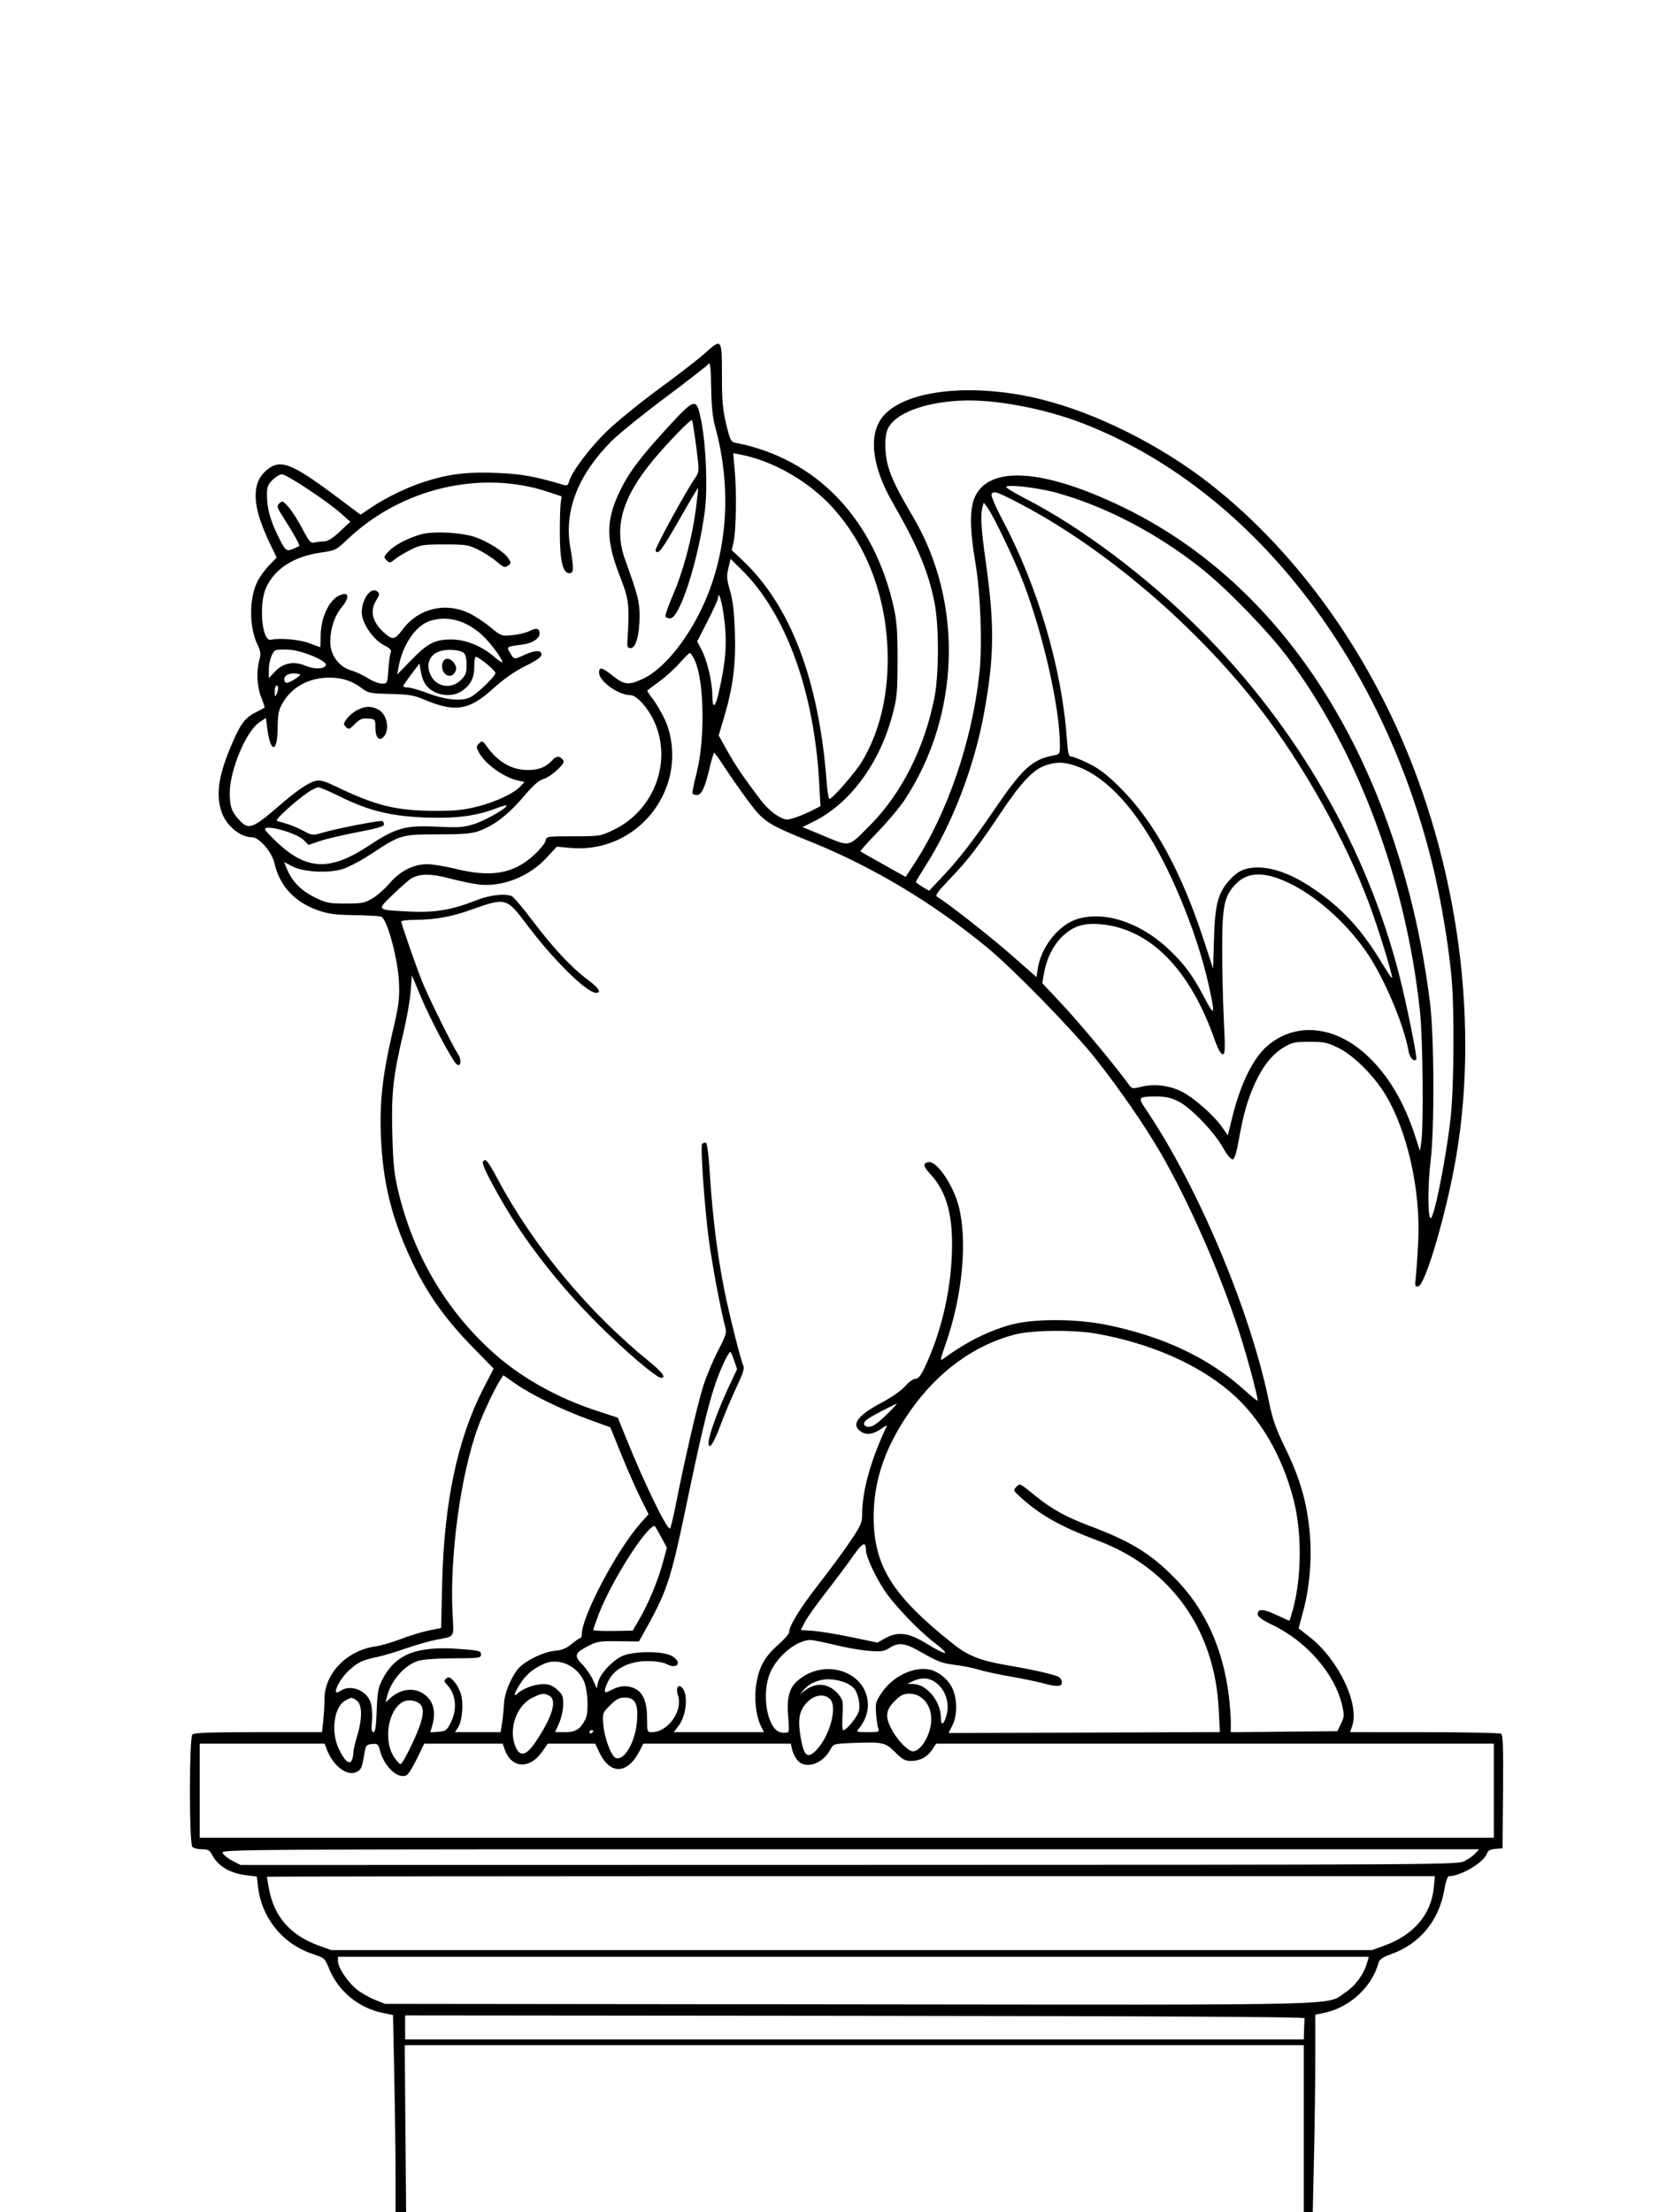 <svg xmlns="http://www.w3.org/2000/svg" width="864" height="1152" viewBox="0 0 864 1152" version="1.1">
	<path d="M 367 184.071 C 363.975 186.813, 353.400 194.991, 343.500 202.245 C 333.600 209.499, 321.290 219.499, 316.143 224.467 C 307.186 233.115, 297.585 245.893, 296.333 250.833 C 295.872 252.652, 295.275 253.027, 293.621 252.536 C 278.357 248.007, 271.544 246.782, 258.764 246.271 C 243.388 245.656, 234.088 246.767, 221.500 250.723 C 212.439 253.571, 201.056 259.060, 193.135 264.401 L 187.771 268.019 175.397 258.760 C 151.450 240.839, 145.787 238.736, 138.559 245.082 C 130.859 251.843, 131.339 263.603, 140.063 281.924 L 144.075 290.348 140.142 294.424 C 137.979 296.666, 135.263 300.393, 134.107 302.706 C 129.671 311.580, 129.671 326.480, 134.106 335.694 C 135.802 339.219, 135.956 340.497, 135.068 343.694 C 133.416 349.644, 133.805 357.430, 136.037 363.093 C 137.157 365.935, 137.944 368.371, 137.787 368.507 C 137.629 368.643, 135.700 369.666, 133.500 370.780 C 127.679 373.728, 125.484 376.538, 121.086 386.679 C 114.018 402.975, 112.366 412.814, 115.141 422.078 C 117.382 429.557, 124.841 436, 131.260 436 C 135.030 436, 141.551 443.570, 142.936 449.554 C 145.707 461.529, 153.560 469.913, 166 474.177 C 171.156 475.944, 174.981 476.436, 184.500 476.553 C 191.100 476.635, 197.400 476.995, 198.500 477.353 C 201.627 478.372, 207.351 499.665, 207.815 512.004 C 208.122 520.180, 207.674 523.628, 204.604 536.696 C 199.267 559.413, 197.655 573.577, 198.366 591.500 C 199.316 615.460, 203.879 634.143, 214.112 655.980 C 222.370 673.603, 231.521 686.544, 246.718 702.090 L 257.070 712.681 251.641 723.269 C 238.259 749.369, 231.294 782.280, 230.290 824.147 L 229.724 847.794 223.612 848.988 C 220.250 849.645, 213.675 851.647, 209 853.437 C 204.325 855.228, 198.322 856.984, 195.659 857.339 C 180.825 859.323, 169.035 871.384, 169.010 884.603 C 169.004 887.410, 168.711 892.473, 168.358 895.853 L 167.715 902 134.558 902 C 110.102 902, 101.085 902.315, 100.200 903.200 C 98.488 904.912, 98.488 960.088, 100.200 961.800 C 100.860 962.460, 103.098 963, 105.174 963 C 108.278 963, 109.203 963.488, 110.379 965.750 C 113.488 971.725, 119.610 975.433, 128.125 976.496 L 133.748 977.199 134.380 982.578 C 136.282 998.762, 147.172 1012.232, 162.537 1017.407 C 169.100 1019.617, 169.179 1019.688, 171.516 1025.436 C 176.155 1036.851, 186.736 1045.571, 199.092 1048.162 L 204.684 1049.335 205.340 1081.417 C 205.701 1099.063, 205.997 1122.162, 205.998 1132.750 L 206 1152 208.753 1152 L 211.507 1152 211.143 1108.500 L 210.779 1065 444.890 1065 L 679 1065 679 1108.500 L 679 1152 681.339 1152 L 683.678 1152 684.337 1122.750 C 684.700 1106.662, 684.997 1083.525, 684.998 1071.333 L 685 1049.166 690.033 1048.086 C 703.012 1045.303, 714.598 1034.524, 717.937 1022.125 C 718.421 1020.330, 720.066 1019.211, 724.679 1017.541 C 739.551 1012.156, 749.444 1000.114, 752.200 984.041 C 752.864 980.168, 753.909 977, 754.522 977 C 760.899 977, 773.002 969.720, 774.506 964.980 C 774.916 963.689, 776.239 963.020, 778.799 962.807 L 782.500 962.500 782.765 933.069 C 782.972 910.189, 782.749 903.458, 781.765 902.834 C 781.069 902.392, 763.086 902.024, 741.802 902.015 L 703.104 902 704.168 898.947 C 708.169 887.470, 697.172 864.339, 682.077 852.479 L 676.324 847.959 678.657 839.230 C 682.106 826.325, 683.341 811.427, 682.081 797.927 C 680.619 782.270, 677.021 769.786, 669.567 754.500 C 664.513 744.138, 662.780 739.296, 661.028 730.639 C 651.434 683.241, 624.107 618.157, 596.876 577.846 C 592.439 571.279, 592.664 571, 602.385 571 C 607.047 571, 609.888 571.638, 613.714 573.545 C 620.135 576.744, 632.272 589.368, 637 597.763 C 639.070 601.439, 641.089 603.880, 641.942 603.737 C 642.932 603.571, 643.914 600.523, 645.079 593.998 C 647.554 580.134, 649.748 572.432, 653.595 564.095 C 657.849 554.879, 662.738 548.827, 668.812 545.256 C 672.937 542.831, 674.522 542.500, 682.015 542.500 C 689.599 542.500, 691.252 542.855, 697.138 545.750 C 704.906 549.571, 715.464 560.064, 721.442 569.904 C 732.892 588.753, 739.860 619.626, 738.618 646 C 738.268 653.425, 737.700 661.907, 737.354 664.850 C 736.782 669.722, 736.895 670.168, 738.613 669.850 C 742.373 669.153, 753.585 630.683, 758.467 601.726 C 770.885 528.073, 758.057 442.423, 724.005 371.623 C 700.662 323.089, 667.697 281.171, 629.496 251.445 C 604.024 231.624, 570.815 215.054, 542.412 207.993 C 507.164 199.230, 472.144 202.821, 460.202 216.423 C 452.092 225.660, 453.785 242.369, 464.771 261.500 C 477.977 284.498, 483.450 297.547, 486.676 313.725 C 489.054 325.654, 489.043 351.126, 486.653 363.270 C 481.548 389.222, 469.698 412.877, 453.615 429.221 C 441.582 441.450, 443.022 441.078, 429.463 435.463 L 417.937 430.690 423.783 427.792 C 442.626 418.453, 457.973 397.724, 464.720 372.500 C 467.152 363.407, 467.398 360.823, 467.435 344 C 467.466 329.590, 467.065 323.621, 465.621 317 C 455.430 270.283, 425.249 238.723, 382.955 230.556 C 380.656 230.112, 380.194 229.166, 378.189 220.782 C 376.361 213.143, 375.971 208.624, 375.984 195.250 C 376.003 176.182, 375.877 176.026, 367 184.071 M 368.531 189.950 C 368.163 190.545, 358.222 198.248, 346.440 207.068 C 334.659 215.887, 322.032 226.117, 318.381 229.801 C 301.037 247.304, 293.760 265.934, 296.950 284.669 C 298.951 296.424, 298.885 298.500, 296.504 298.500 C 293.144 298.500, 291.612 292.158, 291.553 278 C 291.524 271.125, 291.725 263.925, 292 262 L 292.500 258.500 285.635 256.206 C 250.465 244.457, 208.968 254.231, 180.989 280.855 C 175.113 286.446, 174.738 286.631, 167.001 287.759 C 153.043 289.793, 143.134 296.133, 138.632 305.911 C 134.638 314.588, 136.395 334.259, 141.067 333.164 C 145.584 332.105, 156.034 333.021, 161.007 334.911 C 164.028 336.060, 166.613 336.999, 166.750 336.999 C 166.887 337, 167 334.367, 167 331.149 C 167 321.937, 171.290 312.556, 176.613 310.130 C 181.763 307.784, 182.395 310.852, 177.888 316.320 C 174.175 320.824, 172 327.470, 172 334.311 C 172 341.071, 176.543 347.294, 182.766 349.059 C 185.113 349.725, 189.066 351.559, 191.551 353.135 C 194.036 354.711, 197.345 356, 198.903 356 C 201.707 356, 201.742 355.924, 202.250 348.750 C 202.532 344.762, 203.078 340.741, 203.464 339.813 C 203.999 338.526, 203.194 337.629, 200.070 336.035 C 195.418 333.662, 190.527 327.492, 188.843 321.872 C 186.774 314.963, 192.516 304.693, 196.568 308.056 C 197.808 309.086, 197.730 309.701, 196.004 312.494 C 192.557 318.071, 193.803 323.733, 199.661 329.103 C 204.509 333.549, 205.455 333.404, 209.889 327.531 C 217.930 316.880, 231.752 313.489, 244 319.162 C 247.025 320.563, 252.096 323.862, 255.268 326.492 C 260.986 331.233, 261.087 331.270, 266.856 330.747 C 270.057 330.457, 274.112 329.476, 275.867 328.569 C 279.429 326.727, 281 327.176, 281 330.036 C 281 332.520, 277.225 334.955, 272.356 335.610 C 263.529 336.799, 263.701 336.685, 265.676 340.029 C 267.758 343.553, 267.608 343.533, 273.141 341.022 C 278.762 338.471, 282 338.404, 282 340.837 C 282 342.142, 279.581 343.872, 273.637 346.817 C 268.040 349.591, 262.514 353.456, 256.931 358.503 C 244.212 370.001, 237.191 371.127, 220.866 364.287 C 215.448 362.017, 212.827 361.583, 203.260 361.368 C 192.983 361.138, 191.735 360.900, 188.706 358.589 C 183.456 354.585, 178.283 352.875, 171.418 352.875 C 161.115 352.875, 152.142 357.669, 147.446 365.683 C 145.037 369.793, 144.690 371.460, 144.601 379.347 C 144.456 392.195, 140.857 392.247, 139.214 379.426 L 138.500 373.856 135 376.210 C 128.232 380.761, 119.814 400.700, 119.679 412.500 C 119.594 419.915, 120.561 422.695, 124.809 427.250 C 129.495 432.273, 131.663 431.460, 145.500 419.490 C 154.639 411.584, 160.791 407.414, 164.500 406.611 C 166.786 406.116, 169.284 406.821, 175 409.576 C 195.659 419.534, 206.195 422.150, 226 422.240 C 236.827 422.289, 241.282 421.855, 248.500 420.047 C 258.130 417.635, 267.469 413.259, 270.996 409.505 L 273.165 407.195 269.833 406.476 C 262.344 404.858, 252.466 397.735, 249.345 391.701 C 247.958 389.018, 247.972 388.604, 249.506 387.126 C 251.068 385.618, 251.348 385.717, 253.346 388.478 C 259.418 396.874, 266.403 400.943, 274.800 400.978 C 280.453 401.001, 284.331 399.502, 287.407 396.102 C 289.661 393.612, 291.293 393.443, 293.018 395.521 C 294.079 396.800, 293.617 397.674, 290.124 400.997 C 287.837 403.172, 284.552 405.318, 282.823 405.766 C 280.612 406.339, 277.573 409.066, 272.589 414.950 C 264.806 424.138, 257.188 430, 249.500 432.716 C 245.505 434.127, 241.184 434.485, 228 434.500 C 208.947 434.521, 208.626 434.616, 193.021 444.879 C 187.862 448.272, 181.175 451.765, 178.162 452.641 C 170.560 454.851, 158.009 454.124, 152.222 451.138 L 147.944 448.931 149.458 452.554 C 152.175 459.057, 156.774 463.764, 163.785 467.215 C 169.911 470.231, 171.236 470.500, 179.978 470.500 C 188.525 470.500, 189.961 470.225, 194 467.816 C 196.475 466.339, 200.484 462.798, 202.908 459.946 C 208.306 453.598, 215.375 450.018, 222.500 450.024 C 225.250 450.026, 232 451.135, 237.500 452.488 C 255.976 457.032, 267.607 454.961, 278.084 445.262 C 281.268 442.314, 284.015 438.911, 284.187 437.701 C 284.492 435.553, 284.836 435.500, 298.500 435.500 C 312.184 435.500, 312.653 435.428, 319.274 432.291 C 340.655 422.164, 350.299 396.623, 340.677 375.607 C 337.456 368.570, 331.504 362, 328.352 362 C 322.102 362, 312 354.774, 312 350.304 C 312 347.066, 313.475 347.412, 319.237 352 C 325.136 356.696, 327.479 356.921, 334.837 353.496 C 345.138 348.700, 357.286 334.122, 365.562 316.623 C 378.928 288.361, 381.365 254.586, 372.391 221.982 C 371.189 217.614, 370.539 211.318, 370.399 202.679 C 370.194 190.072, 369.861 187.799, 368.531 189.950 M 499.500 208.656 C 480.649 209.772, 466.504 215.256, 462.499 223.002 C 460.534 226.802, 460.587 236.246, 462.612 243.068 C 464.517 249.485, 467.772 256.071, 475.407 268.958 C 501.868 313.620, 500.178 372.394, 471.164 416.500 C 468.631 420.350, 462.312 427.891, 457.121 433.258 C 451.930 438.625, 447.866 443.166, 448.091 443.349 C 448.316 443.532, 453.710 446.599, 460.079 450.164 L 471.658 456.647 476.285 449.574 C 493.508 423.244, 506.297 385.751, 510.078 350.500 C 511.665 335.710, 510.686 308.979, 507.971 293 C 505.033 275.703, 504.945 264.864, 507.695 258.823 C 515.172 242.392, 542.948 244.085, 583.500 263.444 C 656.181 298.140, 708.974 369.001, 734.036 465.500 C 738.615 483.128, 742.347 502.838, 744.706 521.848 C 746.929 539.763, 747.136 587.182, 745.066 604.500 C 743.568 617.030, 743.506 632.894, 744.949 634.344 C 746.581 635.985, 753.131 603.472, 755.495 582 C 757.238 566.163, 757.491 526.013, 755.955 509 C 754.411 491.912, 750.278 467.501, 745.962 449.978 C 719.079 340.845, 650.281 254.032, 564.143 220.547 C 543.452 212.504, 516.925 207.625, 499.500 208.656 M 347.151 223.215 C 333.130 238.484, 327.132 246.574, 322.439 256.552 C 315.420 271.477, 315.575 281.724, 323.109 300.773 C 327.517 311.919, 327.943 315.730, 326.765 333.500 C 326.540 336.894, 326.796 337.500, 328.456 337.500 C 331.132 337.500, 333.045 330.678, 333.088 320.980 C 333.122 313.417, 332.272 310.084, 325.575 291.500 C 319.524 274.712, 323.919 259.140, 340.254 239.500 C 347.776 230.455, 359.880 217.995, 360.367 218.794 C 360.826 219.549, 362.482 230.833, 363.508 240.201 C 364.024 244.915, 363.791 246.387, 362.166 248.701 C 357.244 255.711, 340.971 285.482, 341.421 286.655 C 342.479 289.411, 344.795 286.390, 353.876 270.414 C 359.033 261.342, 363.373 254.050, 363.520 254.209 C 363.667 254.369, 363.166 259.268, 362.406 265.095 C 360.450 280.090, 355.908 297.180, 350.583 309.574 C 348.070 315.425, 346.262 320.615, 346.566 321.106 C 346.869 321.598, 347.982 322, 349.039 322 C 353.979 322, 363.609 292.194, 367.059 266.222 C 368.598 254.642, 367.725 231.968, 365.262 219.500 C 362.726 206.664, 362.263 206.759, 347.151 223.215 M 382.676 245.260 C 383.688 256.602, 383.349 276.502, 382.047 282.247 L 381.084 286.500 386.419 291.500 C 411.717 315.209, 426.495 353.998, 430.518 407.250 C 430.882 412.063, 431.547 416, 431.996 416 C 433.531 416, 445.494 402.244, 448.917 396.543 C 457.683 381.942, 462.272 363.761, 462.305 343.500 C 462.355 312.847, 452.211 284.850, 433.605 264.293 C 421.218 250.607, 402.210 239.749, 385.176 236.629 L 381.851 236.020 382.676 245.260 M 141.923 249.923 C 139.489 252.357, 139.004 253.654, 139.024 257.673 C 139.058 264.247, 140.511 270.046, 143.954 277.351 C 148.411 286.804, 149.007 287.395, 152.541 285.871 C 154.168 285.169, 155.646 284.503, 155.824 284.390 C 156.355 284.055, 153.022 277.954, 148.293 270.608 C 144.182 264.221, 143.977 263.597, 145.506 262.108 C 147.026 260.626, 147.404 260.784, 150.336 264.137 C 152.085 266.137, 155.312 271.213, 157.508 275.417 C 160.818 281.755, 161.842 282.972, 163.500 282.544 C 164.600 282.260, 166.850 282.004, 168.500 281.976 C 170.686 281.938, 172.986 280.539, 176.977 276.817 L 182.454 271.711 177.477 267.281 C 170.415 260.995, 149.300 247, 146.878 247 C 145.761 247, 143.531 248.315, 141.923 249.923 M 524.012 253.602 C 524.019 254.096, 528.664 256.886, 534.335 259.803 C 563.140 274.617, 597.560 300.491, 625.019 327.971 C 675.609 378.600, 712.135 442.108, 728.942 508.665 C 732.803 523.953, 738.253 551.080, 737.596 551.738 C 736.270 553.064, 734.185 550.780, 733.571 547.330 C 731.155 533.749, 721.268 510.223, 712.333 496.796 C 702.693 482.308, 687.268 468.062, 673.520 460.947 C 659.364 453.622, 650.027 453.511, 643.351 460.589 C 637.587 466.701, 636.500 472.001, 636.500 494 C 636.500 504.725, 636.892 521.487, 637.372 531.250 C 638.131 546.708, 638.050 549, 636.751 549 C 635.792 549, 634.287 546.235, 632.533 541.250 C 619.670 504.682, 598.977 483.697, 573.427 481.311 C 564.293 480.458, 558.585 482.320, 552.897 488.008 C 548.146 492.759, 544.882 499.637, 543.533 507.739 L 542.828 511.978 553.454 523.336 C 562.583 533.093, 580.988 555.220, 587.544 564.318 C 589.530 567.074, 589.678 567.110, 594.303 565.945 C 600.924 564.278, 608.790 565.173, 615.238 568.328 C 621.500 571.392, 632.197 580.790, 636.518 587.025 L 639.444 591.248 641.633 582.303 C 645.949 564.670, 652.404 551.364, 659.791 544.879 C 674.522 531.945, 695.273 533.924, 712.237 549.881 C 723.081 560.081, 731.391 574.131, 737.114 591.939 L 739.500 599.363 740.176 594.931 C 741.462 586.497, 741.023 540.915, 739.518 526.739 C 732.244 458.200, 707.168 391.106, 670.565 342.250 C 660.603 328.954, 639.595 307.233, 626.500 296.692 C 603.311 278.024, 575.202 263.315, 549.541 256.420 C 539.955 253.845, 523.991 252.083, 524.012 253.602 M 516.405 257.388 C 516.075 258.246, 518.449 263.853, 521.831 270.207 C 540.356 305.008, 552.911 347.444, 555.570 384.250 C 556.169 392.551, 556.531 394, 558.003 394 C 558.953 394, 563.054 395.648, 567.116 397.661 C 572.713 400.437, 576.697 403.522, 583.582 410.411 C 601.099 427.940, 615.271 453.878, 627.052 489.973 L 631.776 504.446 632.233 488.973 C 632.756 471.289, 634.223 465.436, 639.751 458.978 C 644.334 453.624, 648.158 451.798, 654.923 451.735 C 662.911 451.659, 672.595 455.213, 682.780 461.958 C 698.531 472.388, 708.911 483.546, 719.946 501.910 C 722.726 506.535, 725 509.833, 725 509.240 C 725 506.647, 717.568 482.689, 712.882 470.175 C 700.452 436.979, 678.680 398.121, 656.194 369 C 623.150 326.204, 575.654 285.618, 531.500 262.448 C 519.313 256.052, 517.190 255.341, 516.405 257.388 M 511.664 264.123 C 510.531 268.354, 510.952 275.175, 513.448 293.007 C 518.019 325.665, 517.810 342.382, 512.463 371.500 C 507.314 399.545, 495.941 429.133, 481.869 451.100 C 479.191 455.280, 477 458.948, 477 459.251 C 477 459.554, 478.549 460.716, 480.443 461.834 L 483.885 463.865 490.263 457.104 C 499.416 447.401, 506.435 438.368, 517.998 421.406 C 532.369 400.327, 537.639 395.472, 548.321 393.468 C 551.937 392.789, 552 392.698, 552 388.097 C 552 368.774, 543.346 330.387, 532.815 303 C 528.386 291.483, 517.051 267.886, 514.139 264.123 L 512.300 261.746 511.664 264.123 M 219 278.326 C 212.044 280.377, 205.580 283.785, 202.448 287.054 C 199.774 289.846, 199.703 290.131, 201.289 291.717 C 202.875 293.303, 203.147 293.270, 205.739 291.170 C 207.258 289.940, 210.975 287.711, 214 286.217 C 219.059 283.718, 220.461 283.500, 231.500 283.500 C 242.538 283.500, 243.944 283.718, 249.037 286.222 C 252.083 287.719, 256.409 290.514, 258.650 292.433 C 262.237 295.502, 262.945 295.760, 264.557 294.582 C 266.268 293.331, 266.282 293.079, 264.763 290.761 C 262.600 287.459, 255.024 282.530, 248.105 279.923 C 241.008 277.248, 225.536 276.399, 219 278.326 M 379.322 295.847 C 378.340 299.980, 378.465 301.655, 380.197 307.584 C 381.647 312.546, 382.363 318.648, 382.731 329.182 C 383.310 345.778, 381.781 357.756, 377.048 373.674 L 374.281 382.982 378.917 391.241 C 383.316 399.078, 387.165 404.735, 396.307 416.803 C 398.517 419.720, 402.309 423.269, 404.734 424.690 C 408.824 427.087, 409.445 427.183, 413.321 426.024 C 415.620 425.337, 419.704 423.659, 422.398 422.296 L 427.295 419.817 426.628 407.658 C 424.007 359.882, 409.307 319.478, 386.283 296.763 L 380.467 291.025 379.322 295.847 M 374.030 311.114 C 374.014 312.002, 371.546 317.514, 368.547 323.363 L 363.095 333.998 365.553 338.749 C 368.377 344.207, 370.957 355.348, 370.983 362.191 C 371.009 369.359, 372.473 368.704, 374.310 360.703 C 378.173 343.872, 378.811 333.975, 376.913 320.328 C 375.878 312.888, 374.104 307.217, 374.030 311.114 M 224.010 323.316 C 216.509 325.704, 209.685 335.691, 207.564 347.385 L 206.859 351.269 214.251 343.658 C 222.766 334.891, 226.487 333, 235.218 333.001 C 242.459 333.002, 251.104 336.518, 257.353 342.005 C 259.396 343.799, 261.264 345.069, 261.505 344.828 C 262.322 344.012, 255.290 334.495, 251.022 330.639 C 242.604 323.034, 233.038 320.441, 224.010 323.316 M 143.313 338.718 C 141.497 339.976, 140 344.684, 140 349.136 L 140 353.142 143.250 349.700 C 147.557 345.138, 153.129 344.095, 159.183 346.717 C 163.664 348.659, 169.013 348.467, 169.721 346.339 C 170.428 344.214, 157.672 338.818, 150.804 338.337 C 147.337 338.094, 143.966 338.266, 143.313 338.718 M 229.295 339.058 C 223.481 340.829, 221.499 346.197, 224.510 352.020 C 227.560 357.917, 235.224 358.930, 240.077 354.077 C 242.521 351.633, 243 350.342, 243 346.199 C 243 343.074, 242.461 340.797, 241.539 340.033 C 239.546 338.378, 233.188 337.872, 229.295 339.058 M 354.006 345.227 C 351.534 348.052, 346.809 352.350, 343.506 354.777 C 340.202 357.203, 337.333 359.351, 337.129 359.548 C 336.926 359.746, 338.166 361.685, 339.887 363.857 C 341.607 366.029, 344.457 370.887, 346.220 374.653 C 350.556 383.913, 351.295 396.377, 348.127 406.807 C 341.310 429.251, 320.269 443.622, 297.237 441.563 L 289.974 440.914 284.545 446.778 C 275.481 456.568, 261.525 462.023, 249.211 460.589 C 246.303 460.251, 239.553 458.836, 234.211 457.446 C 224.445 454.903, 219.227 454.850, 214.500 457.246 C 213.400 457.803, 209.096 461.545, 204.935 465.561 C 196.042 474.145, 195.719 473.783, 213.076 474.680 C 226.259 475.361, 235.340 473.852, 247.826 468.903 C 254.896 466.101, 262.645 465.159, 266.489 466.634 C 267.397 466.983, 272.222 472.672, 277.210 479.277 C 288.002 493.569, 297.588 503.847, 305.866 510 C 311.863 514.458, 313.504 517, 310.384 517 C 305.587 517, 288.196 499.876, 274.574 481.741 C 263.747 467.326, 263.536 467.270, 245 473.872 C 235.019 477.427, 226.288 478.982, 216.250 478.992 C 212.262 478.997, 209 479.400, 209 479.889 C 209 481.164, 216.378 502.381, 219.936 511.338 C 222.945 518.915, 235.428 544.153, 238.623 549.124 C 240.688 552.336, 239.804 556.259, 237.540 553.928 C 234.865 551.172, 223.913 530.385, 219.230 519.176 L 214.500 507.853 213.878 516.176 C 213.536 520.754, 211.839 530.451, 210.106 537.725 C 204.735 560.265, 203.756 569.203, 204.321 590.500 C 204.734 606.069, 205.276 611.396, 207.323 620 C 215.275 653.426, 232.248 682.305, 256.969 704.472 C 271.200 717.233, 289.993 727.819, 310.237 734.478 L 321.765 738.270 326.062 748.885 C 335.638 772.541, 347.015 796.004, 348.907 795.998 C 349.233 795.997, 350.538 790.709, 351.806 784.248 C 356.353 761.083, 363.222 731.330, 366.178 722 C 367.833 716.775, 371.310 708.433, 373.906 703.463 C 377.855 695.899, 378.491 693.943, 377.808 691.463 C 375.442 682.874, 370.888 658.623, 369.083 645 C 366.967 629.023, 364.727 597.251, 365.616 595.812 C 365.892 595.365, 366.687 595, 367.383 595 C 368.315 595, 368.965 599.935, 369.855 613.750 C 371.139 633.697, 373.678 653.849, 377.067 671 C 379.553 683.578, 385.872 708.801, 387.147 711.238 C 387.815 712.513, 386.822 715.570, 383.410 722.738 C 380.854 728.107, 377.128 736.963, 375.131 742.418 C 371.709 751.766, 369 755.644, 369 751.197 C 369 747.892, 373.970 734.072, 379.055 723.239 L 383.871 712.978 382.342 708.489 C 381.500 706.020, 380.648 704, 380.448 704 C 379.305 704, 374.760 713.803, 372.104 722 C 368.251 733.889, 364.774 748.597, 357.034 785.755 C 349.620 821.350, 347.241 828.681, 337.275 846.650 L 332.754 854.800 322.115 854.650 C 312.560 854.515, 310.979 854.755, 306.594 857.005 C 299.290 860.752, 298.795 862.178, 303.217 866.724 C 305.237 868.801, 307.767 872.467, 308.839 874.871 L 310.788 879.242 311.498 876.009 C 312.395 871.924, 318.137 865.511, 323.432 862.680 C 328.885 859.765, 344.709 859.522, 349.750 862.276 C 355.513 865.425, 352.981 869.593, 347.140 866.572 C 345.241 865.590, 341.521 865, 337.229 865 C 328.149 865, 320.553 868.615, 317.266 874.500 C 316.038 876.700, 315.025 879.239, 315.016 880.142 C 315.002 881.620, 315.373 881.594, 318.711 879.892 C 323.157 877.626, 327.103 877.485, 330.915 879.456 C 335.034 881.586, 337 886.576, 337 894.901 C 337 901.843, 337.056 902, 339.550 902 C 347.964 902, 355.848 890.740, 353.051 882.717 C 351.828 879.208, 353.135 876.735, 355.149 878.749 C 358.545 882.145, 357.568 893.256, 353.392 898.730 L 350.898 902 374.372 902 L 397.847 902 396.386 899.072 C 393.648 893.583, 392.640 884.403, 393.923 876.635 C 395.376 867.840, 398.399 862.529, 405.499 856.303 C 408.511 853.661, 410.980 850.758, 410.987 849.852 C 411.012 846.595, 416.967 836.967, 426.454 824.842 C 431.766 818.054, 439.014 808.225, 442.561 803 C 448.197 794.698, 449.010 792.917, 449.005 788.881 C 448.991 776.387, 453.397 760.501, 461.846 742.583 C 462.083 742.079, 460.951 742.611, 459.328 743.766 C 454.916 746.908, 451.408 747.497, 448.493 745.587 C 443.017 742, 446.350 737.218, 459.012 730.493 C 464.453 727.604, 469.476 724.093, 471.422 721.820 C 473.247 719.688, 475.602 718, 476.752 718 C 478.313 718, 479.564 716.392, 481.917 711.363 C 489.849 694.413, 494.762 674.099, 495.670 654.500 C 496.629 633.783, 493.337 620.974, 484.629 611.540 C 480.795 607.386, 480.486 605.729, 483.439 605.156 C 487.846 604.302, 496.646 617.281, 499.452 628.775 C 503.885 646.937, 501.156 675.014, 492.559 699.689 C 489.547 708.335, 489.459 708.928, 491.400 707.499 C 503.001 698.957, 514.686 693.078, 526.500 689.838 C 538.115 686.653, 560.030 686.656, 575.954 689.845 C 605.604 695.782, 629.782 707.211, 648.250 724.017 C 651.962 727.395, 654.999 729.786, 654.999 729.330 C 654.995 726.824, 649.387 705.983, 645.410 693.692 C 635.434 662.865, 619.294 626.087, 604.512 600.500 C 596.204 586.119, 582.700 566.563, 570.332 551 C 558.639 536.286, 527.553 504.453, 513.974 493.286 C 485.870 470.175, 454.632 451.452, 422.500 438.459 C 399.578 429.190, 397.712 427.974, 389.570 416.999 C 385.682 411.756, 380.250 403.993, 377.500 399.747 C 374.750 395.500, 372.254 392.020, 371.954 392.013 C 371.653 392.006, 370.627 395.351, 369.674 399.448 C 367.241 409.908, 365.377 414, 363.046 414 C 361.985 414, 360.918 413.663, 360.674 413.250 C 360.430 412.837, 361.334 408.225, 362.682 403 C 367.211 385.442, 366.855 355.272, 361.989 344.250 C 360.957 341.913, 359.750 340.020, 359.306 340.045 C 358.863 340.070, 356.477 342.402, 354.006 345.227 M 247 347.096 C 247 353.004, 245.149 356.674, 240.593 359.796 C 236.765 362.419, 231.198 362.662, 226.460 360.414 C 222.338 358.458, 220.094 355.162, 219.159 349.690 L 218.444 345.500 214.222 351.091 C 211.900 354.166, 210 356.978, 210 357.341 C 210 357.703, 211.094 358, 212.432 358 C 213.769 358, 218.607 359.403, 223.182 361.118 C 232.493 364.607, 240.852 365.306, 245.172 362.954 C 249.042 360.848, 258 352.110, 258 350.441 C 258 349.121, 249.426 342.080, 247.750 342.025 C 247.338 342.011, 247 344.293, 247 347.096 M 230.434 345.407 C 229.113 350.671, 234.620 354.447, 237.036 349.933 C 237.896 348.325, 237.788 347.325, 236.548 345.433 C 234.468 342.258, 231.228 342.245, 230.434 345.407 M 150.159 351.137 C 147.926 351.963, 147.260 354.425, 148.982 355.489 C 149.523 355.823, 151.569 355.006, 153.530 353.674 C 156.983 351.327, 157.020 351.237, 154.706 350.795 C 153.393 350.544, 151.347 350.698, 150.159 351.137 M 143.070 360.250 C 143.129 362.974, 143.280 363.176, 144 361.500 C 145.187 358.737, 145.187 357, 144 357 C 143.450 357, 143.032 358.462, 143.070 360.250 M 186.071 369.752 C 184.185 370.713, 181.731 372.742, 180.618 374.261 C 178.785 376.761, 178.741 377.169, 180.151 378.580 C 181.561 379.990, 182.005 379.841, 184.839 377.007 C 187.424 374.423, 188.625 373.932, 191.734 374.189 C 195.441 374.495, 195.500 374.565, 195.500 378.700 C 195.500 383.644, 197.146 385.954, 199.360 384.117 C 203.286 380.858, 201.838 372.002, 196.966 369.483 C 193.210 367.540, 190.266 367.613, 186.071 369.752 M 544.221 398.672 C 537.953 400.890, 531.523 407.773, 521.015 423.514 C 508.872 441.705, 504.228 447.726, 494.543 457.837 C 488.311 464.344, 486.881 466.356, 488.029 467.006 C 492.913 469.772, 515.502 487.473, 526.668 497.283 L 539.800 508.822 540.434 504.593 C 542.171 493.008, 551.439 481.432, 561.328 478.495 C 575.275 474.353, 593.510 480.291, 607.977 493.685 C 616.482 501.559, 621.099 507.745, 627.218 519.464 C 632.616 529.801, 633 528.821, 629.588 513.401 C 626.298 498.533, 620.910 482.206, 613.782 465.500 C 598.159 428.889, 579.545 405.609, 560.558 398.936 C 554.088 396.662, 550.085 396.597, 544.221 398.672 M 160.548 412.532 C 153.615 417.237, 142.889 427.022, 144.207 427.439 C 144.918 427.664, 147.300 428.386, 149.500 429.044 C 151.700 429.702, 155.567 431.344, 158.093 432.694 C 162.587 435.094, 162.803 435.113, 168.093 433.583 C 176.152 431.251, 198.200 427.006, 199.162 427.600 C 199.623 427.885, 200 428.710, 200 429.433 C 200 430.329, 195.613 431.577, 186.208 433.356 C 178.623 434.790, 169.784 436.870, 166.567 437.977 L 160.717 439.990 158.219 437.492 C 154.452 433.725, 138 429.132, 138 431.848 C 138 432.314, 140.588 435.158, 143.750 438.168 C 159.632 453.283, 171.794 453.817, 192.230 440.299 C 206.239 431.033, 211.129 429.672, 227.500 430.488 C 238.948 431.058, 241.276 430.892, 247 429.093 C 252.865 427.249, 264.746 420.413, 263.774 419.441 C 263.558 419.224, 261.112 419.910, 258.339 420.963 C 247.914 424.925, 237.688 426.273, 222.106 425.740 C 204.046 425.123, 192.142 422.258, 177.521 415.011 C 171.962 412.255, 166.708 410, 165.846 410 C 164.984 410, 162.600 411.139, 160.548 412.532 M 251.523 604.963 C 250.871 606.018, 253.814 612.204, 260.820 624.500 C 273.330 646.457, 291.183 669.333, 311.938 690 C 325.948 703.951, 341.911 717.500, 344.337 717.500 C 347.083 717.500, 345.026 714.659, 338.329 709.201 C 306.019 682.867, 277.833 648.939, 259.029 613.746 C 253.996 604.326, 252.789 602.914, 251.523 604.963 M 528.427 694.965 C 507.393 700.481, 488.705 714.067, 474.388 734.251 C 461.258 752.762, 455 770.669, 455 789.734 C 455 815.458, 464.713 830.986, 496.581 856.210 C 504.499 862.478, 510.947 864.927, 526.263 867.486 C 537.472 869.359, 548.875 871.954, 551.250 873.172 C 552.212 873.666, 553 874.955, 553 876.035 C 553 878.450, 550.649 878.557, 543 876.491 C 539.975 875.673, 532.325 874.103, 526 873.001 C 519.675 871.899, 512.250 870.285, 509.500 869.414 C 506.750 868.543, 501.164 867.432, 497.087 866.945 C 490.886 866.205, 488.249 865.238, 480.958 861.030 C 471.310 855.462, 468.382 854.983, 463.279 858.136 C 460.234 860.019, 458.909 860.197, 452.142 859.632 C 447.918 859.280, 439.970 857.874, 434.481 856.508 C 428.991 855.141, 423.375 854.028, 422 854.034 C 415.153 854.062, 405.388 861.823, 401.386 870.419 C 396.149 881.665, 399.548 901.120, 406.938 902.204 C 408.671 902.459, 410.330 902.275, 410.626 901.796 C 410.922 901.318, 410.858 897.666, 410.485 893.681 C 409.659 884.868, 410.975 879.334, 414.734 875.817 C 428.783 862.670, 452 870.271, 452 888.018 C 452 892.106, 450.101 896.969, 447.224 900.250 C 445.783 901.894, 446.070 902, 451.952 902 C 457.536 902, 458.132 901.811, 457.460 900.250 C 457.046 899.288, 456.504 895.800, 456.256 892.500 C 455.843 886.985, 456.077 886.099, 459.153 881.532 C 464.832 873.104, 475.178 867.956, 483.670 869.334 C 488.494 870.117, 493.845 874.448, 496.087 879.384 C 498.614 884.949, 498.575 893.449, 496 898.500 C 494.900 900.658, 494 902.440, 494 902.461 C 494 902.483, 525.791 902.381, 564.646 902.237 L 635.293 901.973 634.716 890.237 C 632.670 848.633, 609.870 816.692, 572 802.377 C 552.567 795.031, 542.440 789.403, 532 780.148 C 527.683 776.320, 527.572 776.085, 529.269 774.346 C 531.236 772.330, 530.764 772.111, 539.296 779 C 547.890 785.939, 555.100 789.932, 567.428 794.577 C 589.094 802.742, 599.284 809.003, 612 821.963 C 627.529 837.790, 636.879 858.200, 639.950 882.974 C 640.527 887.634, 641 893.829, 641 896.740 L 641 902.032 668.750 901.766 L 696.500 901.500 698.385 897.641 C 700.053 894.224, 700.131 893.165, 699.069 888.420 C 695.373 871.903, 680.799 854.941, 662.848 846.261 C 657.520 843.685, 655.057 841.939, 655.034 840.719 C 654.975 837.641, 657.748 837.694, 664.597 840.899 C 668.242 842.604, 671.340 844, 671.480 844 C 671.621 844, 672.446 841.413, 673.312 838.250 C 677.936 821.379, 678.088 797.947, 673.682 780.926 C 667.667 757.685, 655.965 737.840, 640.521 724.691 C 623.407 710.120, 598.585 699.353, 570.854 694.473 C 558.871 692.364, 537.395 692.613, 528.427 694.965 M 260.695 718.343 C 257.807 722.750, 251.806 735.389, 249.043 742.883 C 239.942 767.566, 234.098 810.390, 235.703 840.636 C 236.373 853.270, 237.304 851.913, 226.500 854.047 C 223.200 854.699, 216.225 856.721, 211 858.540 C 205.775 860.358, 199.233 862.306, 196.463 862.867 C 188.956 864.388, 186.529 865.527, 181.899 869.705 C 176.219 874.831, 172.251 884.039, 177.223 880.557 C 182.433 876.907, 190.897 880.127, 193.023 886.568 C 193.743 888.751, 194.032 892.713, 193.720 896.146 C 193.321 900.549, 193.511 902, 194.487 902 C 195.449 902, 195.889 899.094, 196.189 890.750 C 196.539 881.012, 196.948 878.816, 199.233 874.410 C 205.964 861.426, 217.015 857.049, 239 858.658 C 249.553 859.431, 250.500 859.665, 250.500 861.500 C 250.500 863.405, 249.812 863.503, 236 863.565 C 226.888 863.606, 220.058 864.115, 217.619 864.936 C 210.400 867.365, 203.538 875.296, 201.561 883.500 L 200.837 886.500 203.169 884.375 C 208.490 879.525, 215.305 878.566, 220.433 881.946 C 225.678 885.404, 227.252 891.148, 225.054 898.811 L 224.108 902.110 228.304 901.805 C 232.160 901.525, 232.683 901.138, 234.750 897.038 C 238.236 890.125, 237.500 882.312, 232.900 877.400 C 231.173 875.556, 231.116 875.149, 232.430 874.058 C 233.663 873.035, 234.371 873.297, 236.464 875.556 C 237.860 877.062, 239.501 880.141, 240.111 882.397 C 241.479 887.459, 240.669 896.331, 238.541 899.577 L 236.954 902 248.848 902 L 260.742 902 261.527 896.750 C 261.959 893.862, 262.394 889.475, 262.495 887 C 262.699 881.991, 265.767 874.305, 269.535 869.365 C 272.673 865.251, 283.077 860.087, 289.194 859.607 C 292.626 859.337, 294.905 858.400, 297.672 856.119 C 299.753 854.404, 301.803 853, 302.228 853 C 302.653 853, 303 852.092, 303 850.981 C 303 841.751, 321.210 807.263, 333.351 793.500 L 337.762 788.500 333.521 780 C 331.188 775.325, 326.708 765.148, 323.564 757.385 L 317.847 743.270 306.174 739.014 C 292.227 733.928, 276.815 726.375, 268.314 720.460 L 262.128 716.156 260.695 718.343 M 460.500 734.112 C 451.739 738.650, 450 739.878, 450 741.523 C 450 742.447, 450.974 743, 452.600 743 C 454.424 743, 457.034 741.216, 461.350 737.019 C 464.732 733.729, 467.275 731.030, 467 731.021 C 466.725 731.012, 463.800 732.403, 460.500 734.112 M 336.566 798.184 C 328.426 807.674, 316.381 828.418, 311.547 841.273 C 310.146 844.998, 309 848.373, 308.999 848.773 C 308.999 849.173, 313.611 849.422, 319.249 849.326 L 329.500 849.152 332.893 843.326 C 337.644 835.167, 342.534 823.441, 345.118 814.012 L 347.315 805.995 344.517 800.748 C 342.979 797.861, 341.393 795.133, 340.994 794.684 C 340.595 794.236, 338.603 795.811, 336.566 798.184 M 444.092 810.555 C 441.186 814.717, 434.860 823.174, 430.033 829.350 C 425.205 835.525, 420.309 842.435, 419.151 844.705 L 417.045 848.831 423.273 849.241 C 426.698 849.466, 435.686 850.938, 443.247 852.511 L 456.995 855.371 460.884 853.186 C 467.638 849.389, 473.143 850.113, 482.826 856.072 C 487.359 858.862, 491.556 860.981, 492.153 860.782 C 492.750 860.583, 490.610 858.436, 487.397 856.010 C 478.735 849.470, 465.891 836.110, 460.567 828.101 C 455.822 820.963, 451.013 810.509, 450.985 807.270 C 450.943 802.395, 449.215 803.218, 444.092 810.555 M 283.182 866.465 C 277.578 868.991, 273.890 872.105, 270.881 876.849 C 267.615 881.999, 267.143 884.085, 269.787 881.693 C 272.623 879.127, 278.588 877, 282.952 877 C 285.961 877, 287.774 877.720, 290.177 879.867 C 293.004 882.393, 293.377 883.326, 293.311 887.706 C 293.270 890.441, 292.308 894.776, 291.174 897.339 L 289.112 902 294.382 902 C 299.876 902, 302.192 900.524, 304.875 895.316 C 306.685 891.802, 306.222 880.085, 304.087 875.384 C 300.354 867.165, 290.735 863.060, 283.182 866.465 M 427.500 874.907 C 423.387 875.929, 420.836 877.401, 418.489 880.107 L 416.500 882.400 419.351 880.226 C 425.356 875.649, 432.175 876.616, 437.017 882.730 C 438.956 885.179, 439.159 886.398, 438.770 893.250 C 438.529 897.513, 438.685 901, 439.117 901 C 440.938 901, 446.843 893.651, 447.398 890.695 C 448.050 887.218, 446.817 881.689, 444.865 879.337 C 441.866 875.723, 433.156 873.502, 427.500 874.907 M 475.500 875.464 L 472.500 876.838 475.600 876.919 C 482.744 877.106, 490 886.004, 490 894.579 C 490 899.041, 491.599 898.201, 492.999 893.004 C 494.543 887.270, 492.658 880.785, 488.346 876.999 C 484.544 873.661, 480.495 873.177, 475.500 875.464 M 276.983 884.250 C 268.850 888.371, 264.720 900.607, 268.449 909.532 C 270.761 915.065, 274.009 914.351, 278.824 907.250 C 287.636 894.254, 290.312 885.308, 286.066 883.035 C 283.287 881.548, 281.967 881.725, 276.983 884.250 M 465.882 885.882 C 461.035 890.730, 460.817 894.405, 464.951 901.612 C 467.959 906.858, 473.153 912, 475.442 912 C 479.740 912, 485 902.857, 485 895.387 C 485 887.738, 480.172 882, 473.736 882 C 470.456 882, 469.089 882.676, 465.882 885.882 M 420.479 886.321 C 416.300 890.500, 415.391 895.085, 416.912 904.298 C 418.615 914.612, 420.525 916.205, 425.246 911.250 C 432.311 903.836, 436.326 888.415, 432.171 884.655 C 429.089 881.866, 424.244 882.556, 420.479 886.321 M 179.871 885.508 C 174.012 888.692, 172.196 901.588, 176.351 910.500 C 179.227 916.669, 181.718 919.058, 183.061 916.936 C 183.561 916.146, 183.980 914.375, 183.992 913 C 184.005 911.625, 184.908 907.575, 186 904 C 188.774 894.916, 188.685 887.593, 185.777 885.557 C 183.128 883.701, 183.197 883.701, 179.871 885.508 M 317.747 888.018 C 313.753 892.012, 313.732 892.073, 314.229 898.268 C 314.776 905.080, 318.319 914.525, 320.665 915.425 C 325.162 917.151, 330.984 906.961, 331.769 895.988 C 332.403 887.119, 330.736 884, 325.359 884 C 322.496 884, 320.947 884.818, 317.747 888.018 M 210.500 885.932 C 202.280 889.421, 199.285 906.222, 205.300 915.100 C 206.510 916.885, 207.962 918.497, 208.527 918.682 C 209.092 918.867, 211.949 913.871, 214.877 907.579 C 221.919 892.447, 221.949 887.064, 215 885.608 C 213.625 885.319, 211.600 885.466, 210.500 885.932 M 307 902.059 C 307 902.641, 307.450 902.840, 308 902.500 C 308.550 902.160, 309 901.684, 309 901.441 C 309 901.198, 308.550 901, 308 901 C 307.450 901, 307 901.477, 307 902.059 M 443.256 907.692 C 434.271 908.064, 433.971 908.154, 432.542 910.918 C 428.521 918.694, 419.229 921.649, 415.142 916.453 C 414.040 915.052, 412.846 912.577, 412.490 910.953 L 411.841 908 373.441 908 L 335.041 908 333.112 911.750 C 326.753 924.113, 317.690 924.381, 312.045 912.373 L 309.990 908 297.631 908 L 285.272 908 282.452 912.070 C 275.910 921.510, 266.330 920.982, 262.847 910.990 L 261.804 908 241.370 908 L 220.936 908 217.218 915.677 C 215.173 919.900, 212.782 923.791, 211.905 924.324 C 207.634 926.922, 200.227 920.270, 197.943 911.787 C 196.972 908.181, 196.648 907.905, 193.718 908.191 C 190.801 908.475, 190.484 908.864, 189.799 913 C 188.522 920.716, 188.121 921.624, 185.450 922.841 C 180.552 925.073, 173.317 919.381, 170.081 910.750 L 169.050 908 136.525 908 L 104 908 104 932.500 L 104 957 441 957 L 778 957 778 932.500 L 778 908 632.750 908.003 L 487.500 908.006 485.500 911.074 C 482.976 914.946, 479.135 917, 474.418 917 C 471.380 917, 469.938 916.201, 466.166 912.429 C 460.998 907.261, 459.773 907.008, 443.256 907.692 M 115.998 964.997 C 116.586 966.095, 118.914 967.936, 121.172 969.088 L 125.277 971.182 442.106 971.128 C 753.114 971.075, 759.004 971.039, 762.717 969.144 C 764.798 968.082, 767.357 966.265, 768.405 965.106 L 770.310 963 442.620 963 C 115.418 963, 114.931 963.003, 115.998 964.997 M 139 977.316 C 139 977.490, 139.489 980.303, 140.086 983.566 C 142.750 998.122, 151.278 1007.838, 166.083 1013.183 L 172.500 1015.500 443.500 1015.500 L 714.500 1015.500 720.917 1013.183 C 736.322 1007.621, 745.398 996.922, 746.735 982.750 L 747.278 977 443.139 977 C 275.862 977, 139 977.142, 139 977.316 M 176 1021.304 C 176 1024.505, 180.949 1031.988, 185.607 1035.830 C 187.748 1037.596, 191.975 1040.044, 195 1041.270 L 200.500 1043.500 441.936 1043.760 C 709.574 1044.048, 690.074 1044.521, 700.691 1037.494 C 705.913 1034.037, 710.244 1028.124, 711.976 1022.084 L 712.860 1019 444.430 1019 L 176 1019 176 1021.304 M 211 1055.750 L 211 1062 445 1062 L 679 1062 679.150 1057 C 679.232 1054.250, 679.345 1051.539, 679.400 1050.975 C 679.468 1050.279, 604.468 1049.878, 445.250 1049.725 L 211 1049.500 211 1055.750" stroke="none" fill="black" fill-rule="evenodd"/>
</svg>